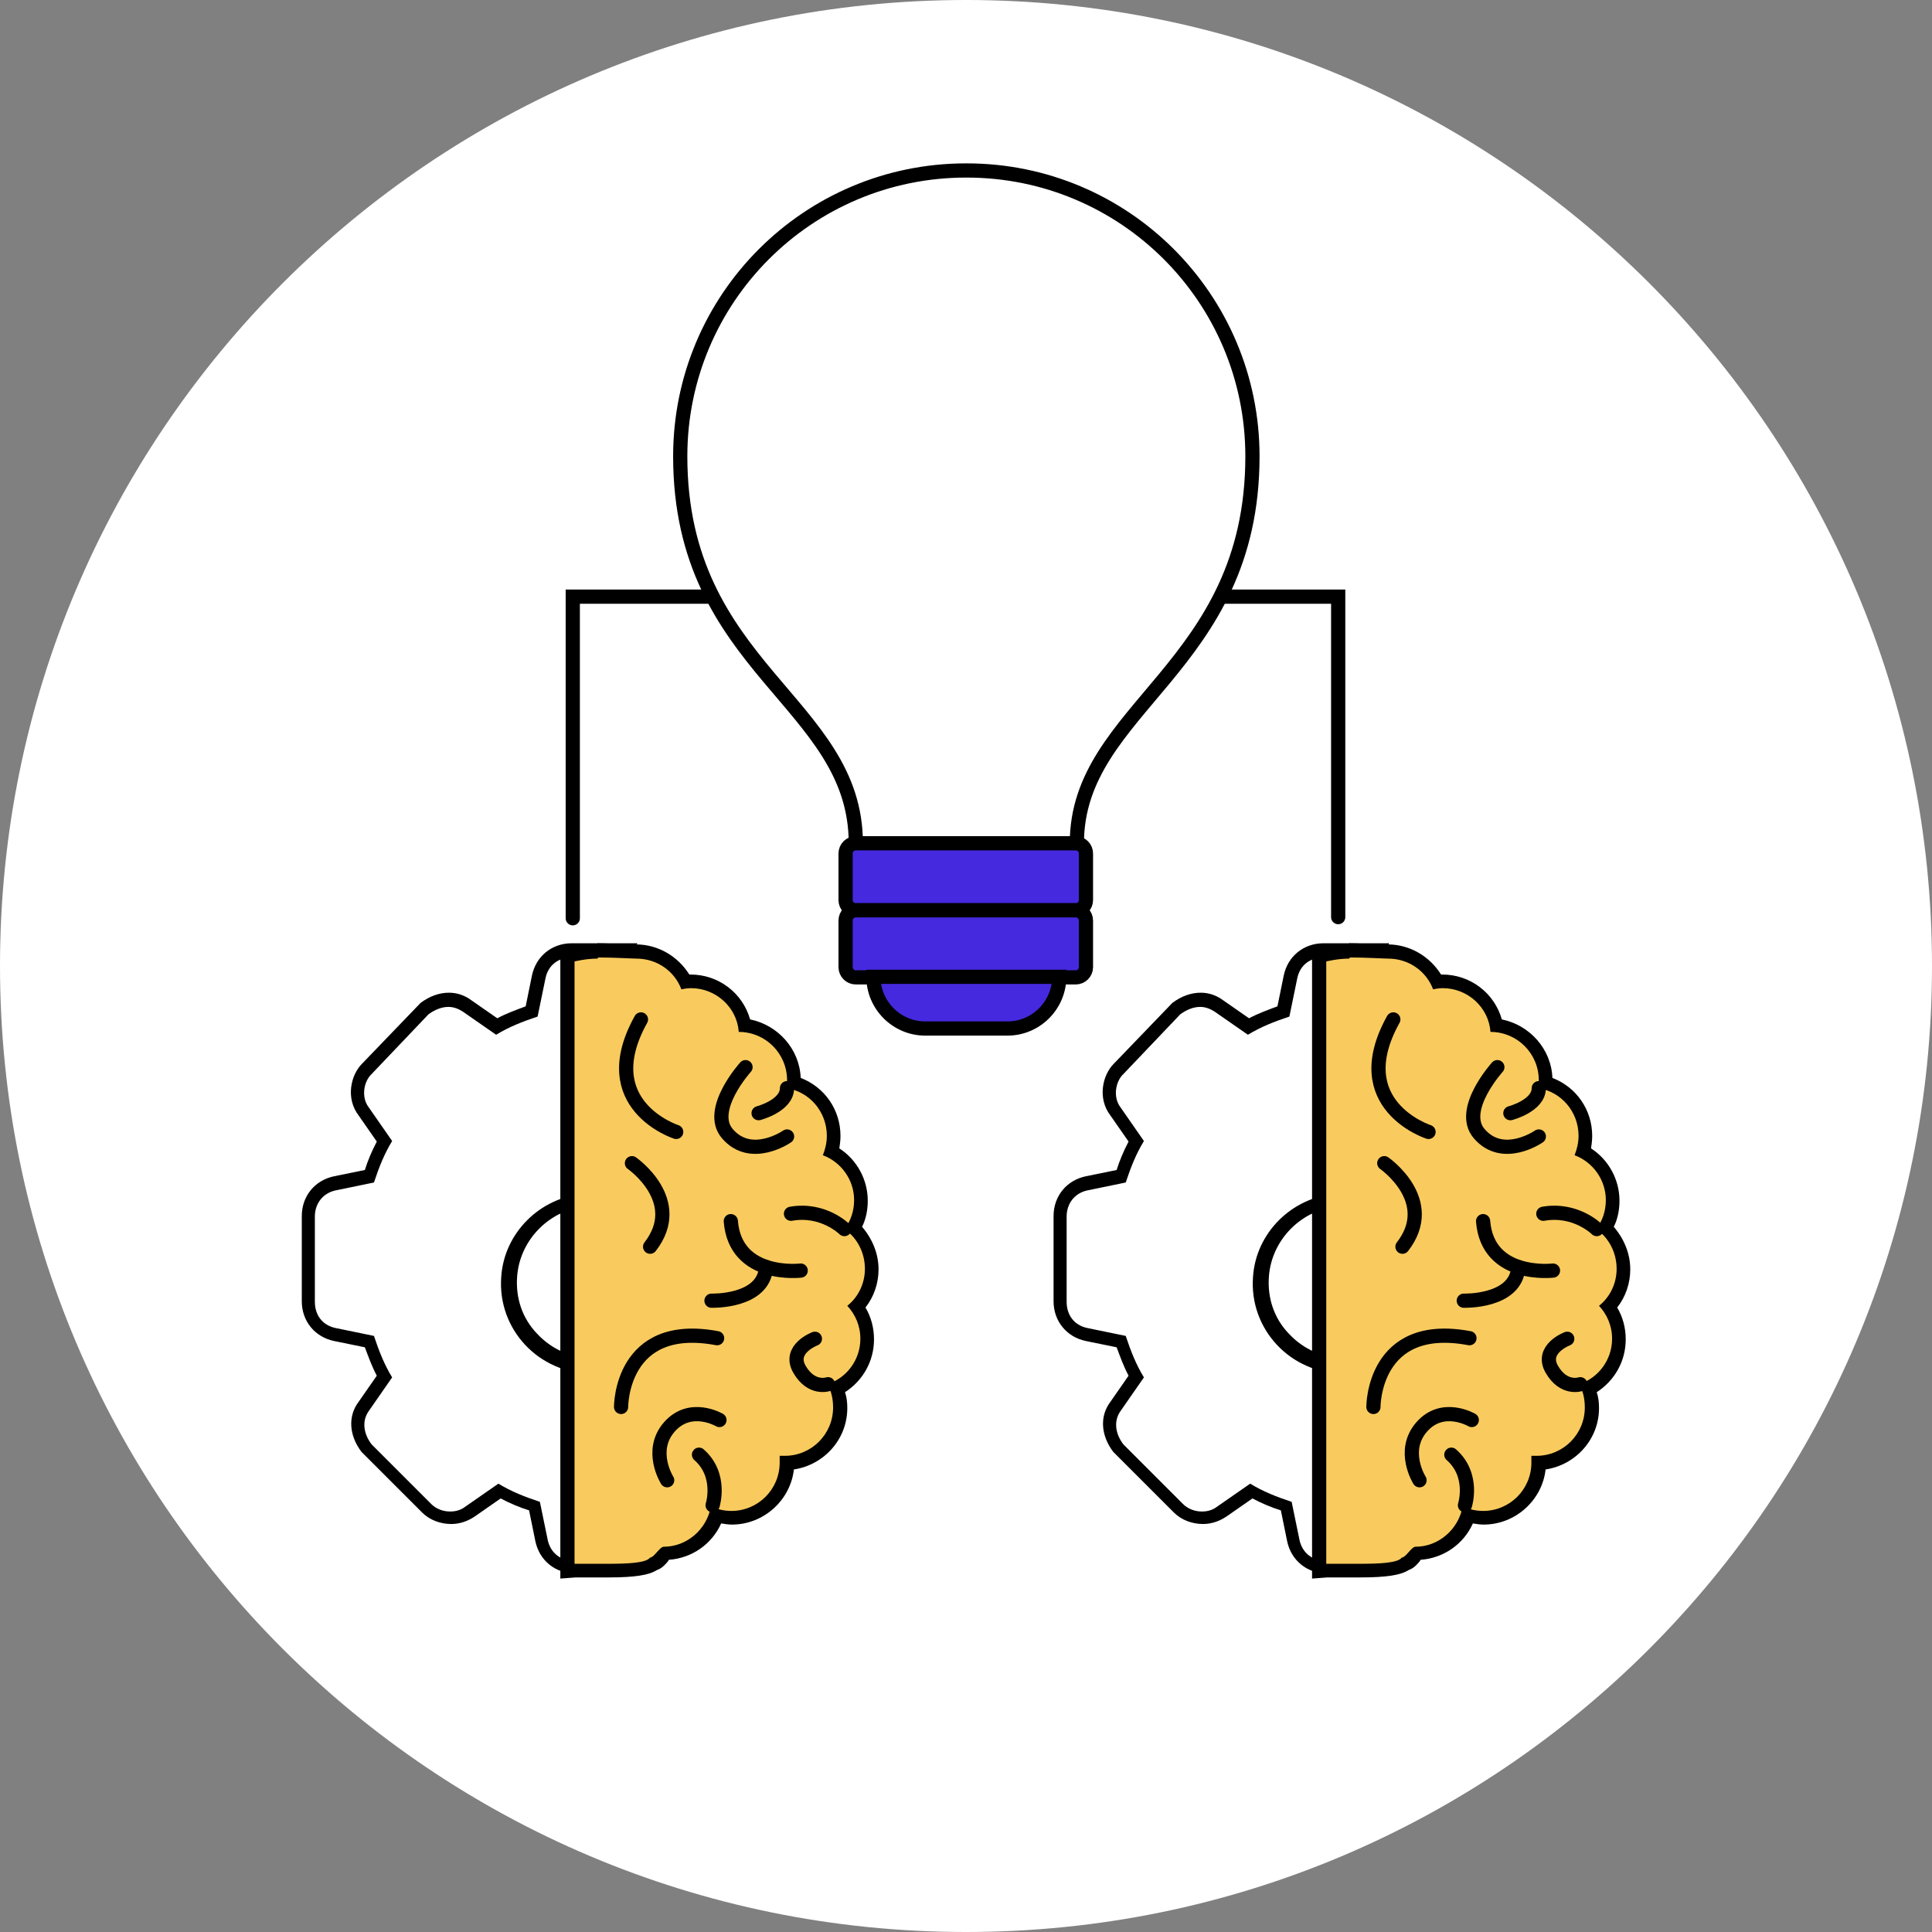 <?xml version="1.0" encoding="UTF-8"?>
<svg xmlns="http://www.w3.org/2000/svg" width="34" height="34" viewBox="0 0 34 34" fill="none">
  <rect x="0" y="0" width="34" height="34" fill="#808080" stroke="none"/>
  <g clip-path="url(#clip0_7361_14365)">
    <path d="M17 34C26.389 34 34 26.389 34 17C34 7.611 26.389 0 17 0C7.611 0 0 7.611 0 17C0 26.389 7.611 34 17 34Z" fill="white"></path>
    <path d="M10.941 23.29V25.55" stroke="black" stroke-width="0.25" stroke-miterlimit="10" stroke-linecap="round"></path>
    <path d="M10.93 19.04V20.74" stroke="black" stroke-width="0.25" stroke-miterlimit="10" stroke-linecap="round"></path>
    <path d="M10.81 20.92L10.98 20.98C11.661 21.22 12.111 21.87 12.111 22.59C12.111 23.31 11.65 23.96 10.98 24.2L10.81 24.26V20.92Z" fill="white"></path>
    <path d="M10.941 21.1C11.551 21.32 11.991 21.9 11.991 22.59C11.991 23.28 11.551 23.86 10.941 24.08V21.09M10.691 20.73V24.43L11.021 24.31C11.751 24.05 12.241 23.35 12.241 22.58C12.241 21.81 11.751 21.11 11.021 20.85L10.691 20.73Z" fill="black"></path>
    <path d="M10.09 27.6C9.8 27.6 9.57 27.42 9.51 27.14L9.39 26.53C9.19 26.46 8.99 26.38 8.78 26.26L8.25 26.63C8.16 26.7 8.04 26.73 7.92 26.73C7.76 26.73 7.6 26.67 7.5 26.57L6.45 25.52C6.25 25.26 6.24 24.97 6.39 24.76L6.75 24.24C6.65 24.06 6.57 23.88 6.48 23.63L5.87 23.51C5.59 23.45 5.41 23.23 5.41 22.93V21.43C5.41 21.14 5.59 20.91 5.87 20.85L6.48 20.73C6.55 20.53 6.63 20.33 6.75 20.12L6.39 19.59C6.21 19.36 6.28 19.01 6.45 18.84L7.45 17.8C7.6 17.69 7.74 17.63 7.89 17.63C8.01 17.63 8.12 17.67 8.21 17.74L8.73 18.1C8.94 17.98 9.15 17.9 9.34 17.83L9.46 17.22C9.52 16.94 9.74 16.76 10.04 16.76H11.05V21.3L10.88 21.24C10.72 21.18 10.55 21.15 10.39 21.15H10.28C9.56 21.21 8.99 21.79 8.93 22.5C8.9 22.91 9.04 23.3 9.32 23.6C9.6 23.9 9.99 24.07 10.39 24.07C10.56 24.07 10.73 24.04 10.88 23.99L11.05 23.93V27.62H10.08L10.09 27.6Z" fill="white"></path>
    <path d="M10.941 16.87V21.1C10.771 21.04 10.591 21.01 10.4 21.01C10.361 21.01 10.32 21.01 10.28 21.01C9.501 21.07 8.871 21.7 8.821 22.47C8.751 23.4 9.491 24.17 10.4 24.17C10.591 24.17 10.771 24.14 10.941 24.08V27.47H10.101C9.871 27.47 9.691 27.33 9.641 27.11L9.501 26.43C9.231 26.34 9.001 26.25 8.771 26.11L8.181 26.52C8.101 26.58 8.011 26.6 7.921 26.6C7.791 26.6 7.671 26.55 7.591 26.47L6.541 25.42C6.401 25.24 6.361 25.01 6.491 24.83L6.901 24.24C6.761 24.01 6.671 23.78 6.581 23.51L5.901 23.37C5.671 23.32 5.541 23.14 5.541 22.91V21.41C5.541 21.18 5.681 21 5.901 20.95L6.581 20.81C6.671 20.54 6.761 20.31 6.901 20.08L6.491 19.49C6.351 19.31 6.401 19.03 6.541 18.9L7.541 17.85C7.651 17.77 7.771 17.72 7.891 17.72C7.981 17.72 8.061 17.75 8.141 17.8L8.731 18.21C8.961 18.07 9.191 17.98 9.461 17.89L9.601 17.21C9.651 16.98 9.831 16.85 10.06 16.85H10.95M11.2 16.6H10.06C9.711 16.6 9.431 16.83 9.361 17.17L9.251 17.71C9.091 17.77 8.921 17.83 8.751 17.92L8.291 17.6C8.181 17.52 8.051 17.47 7.901 17.47C7.731 17.47 7.561 17.53 7.401 17.65L6.371 18.72C6.171 18.92 6.081 19.33 6.311 19.63L6.631 20.09C6.541 20.26 6.471 20.43 6.421 20.59L5.881 20.7C5.541 20.77 5.311 21.05 5.311 21.4V22.9C5.311 23.25 5.541 23.53 5.881 23.6L6.421 23.71C6.481 23.87 6.541 24.04 6.631 24.21L6.311 24.67C6.121 24.92 6.141 25.26 6.361 25.55L7.431 26.62C7.561 26.75 7.751 26.82 7.941 26.82C8.091 26.82 8.231 26.77 8.351 26.69L8.811 26.37C8.981 26.46 9.151 26.53 9.311 26.58L9.421 27.12C9.491 27.46 9.771 27.69 10.12 27.69H11.21V23.7L10.88 23.82C10.741 23.87 10.581 23.9 10.431 23.9C10.06 23.9 9.711 23.75 9.451 23.47C9.191 23.2 9.071 22.84 9.101 22.46C9.151 21.81 9.681 21.28 10.331 21.23C10.361 21.23 10.4 21.23 10.431 21.23C10.581 21.23 10.741 21.26 10.88 21.31L11.21 21.43V16.59L11.2 16.6Z" fill="black"></path>
    <path d="M10.1 27.62L10 27.5V16.9C10.07 16.76 10.15 16.73 10.53 16.73C10.71 16.73 10.92 16.73 11.06 16.74H11.2C11.57 16.74 11.91 16.95 12.07 17.28C12.1 17.28 12.13 17.28 12.16 17.28C12.63 17.28 13.02 17.61 13.11 18.06C13.6 18.11 13.98 18.53 13.98 19.03C13.98 19.04 13.98 19.06 13.98 19.07C14.39 19.19 14.68 19.57 14.68 20C14.68 20.09 14.67 20.19 14.64 20.28C14.95 20.45 15.15 20.78 15.15 21.14C15.15 21.31 15.11 21.48 15.02 21.62C15.22 21.8 15.34 22.07 15.34 22.34C15.34 22.59 15.25 22.82 15.08 23C15.2 23.17 15.26 23.36 15.26 23.57C15.26 23.94 15.05 24.27 14.73 24.44C14.77 24.55 14.79 24.66 14.79 24.78C14.79 25.3 14.38 25.73 13.86 25.75C13.86 26.28 13.42 26.71 12.89 26.71C12.8 26.71 12.71 26.7 12.62 26.67C12.49 27.06 12.12 27.34 11.7 27.34C11.63 27.44 11.57 27.5 11.51 27.52C11.4 27.61 11.16 27.64 10.71 27.64H10.09L10.1 27.62Z" fill="#F9CB5E"></path>
    <path d="M10.531 16.85C10.811 16.85 11.131 16.87 11.201 16.87C11.561 16.87 11.871 17.09 11.991 17.41C12.041 17.4 12.101 17.39 12.161 17.39C12.601 17.39 12.971 17.73 13.001 18.16C13.471 18.16 13.851 18.54 13.851 19.01C13.851 19.06 13.851 19.1 13.841 19.15C14.241 19.21 14.551 19.56 14.551 19.99C14.551 20.11 14.521 20.23 14.481 20.33C14.801 20.45 15.031 20.76 15.031 21.12C15.031 21.31 14.971 21.49 14.861 21.63C15.081 21.78 15.221 22.04 15.221 22.33C15.221 22.59 15.101 22.83 14.911 22.98C15.051 23.13 15.141 23.33 15.141 23.56C15.141 23.93 14.901 24.25 14.561 24.36C14.631 24.48 14.661 24.62 14.661 24.77C14.661 25.24 14.281 25.62 13.811 25.62C13.781 25.62 13.751 25.62 13.721 25.62C13.721 25.66 13.721 25.7 13.721 25.74C13.721 26.21 13.341 26.59 12.871 26.59C12.741 26.59 12.621 26.56 12.511 26.51C12.441 26.91 12.091 27.22 11.681 27.22C11.611 27.22 11.511 27.41 11.441 27.41C11.371 27.51 11.021 27.52 10.701 27.52C10.511 27.52 10.321 27.52 10.201 27.52C10.161 27.52 10.131 27.52 10.111 27.52V16.92C10.111 16.92 10.311 16.87 10.511 16.87M10.511 16.62C10.161 16.62 9.991 16.64 9.901 16.78L9.861 16.84V27.78L10.131 27.76C10.131 27.76 10.181 27.76 10.211 27.76H10.401C10.491 27.76 10.601 27.76 10.711 27.76C11.171 27.76 11.421 27.72 11.561 27.63C11.651 27.6 11.711 27.53 11.761 27.47C11.761 27.47 11.761 27.46 11.771 27.45C12.181 27.42 12.531 27.17 12.691 26.81C12.751 26.82 12.821 26.83 12.881 26.83C13.441 26.83 13.911 26.4 13.971 25.86C14.501 25.78 14.911 25.33 14.911 24.78C14.911 24.68 14.901 24.59 14.871 24.5C15.181 24.3 15.381 23.96 15.381 23.57C15.381 23.37 15.331 23.18 15.231 23.01C15.381 22.82 15.461 22.58 15.461 22.34C15.461 22.06 15.351 21.8 15.171 21.59C15.241 21.45 15.271 21.29 15.271 21.13C15.271 20.76 15.081 20.41 14.771 20.21C14.781 20.14 14.791 20.07 14.791 19.99C14.791 19.53 14.511 19.13 14.091 18.97C14.071 18.46 13.691 18.04 13.201 17.94C13.071 17.48 12.651 17.15 12.151 17.15C12.151 17.15 12.141 17.15 12.131 17.15C11.931 16.83 11.581 16.62 11.191 16.62C11.161 16.62 11.121 16.62 11.051 16.62C10.911 16.62 10.701 16.6 10.511 16.6V16.62Z" fill="black"></path>
    <path d="M14.86 21.63C14.86 21.63 14.49 21.26 13.92 21.36Z" fill="#F9CB5E"></path>
    <path d="M14.86 21.63C14.86 21.63 14.49 21.26 13.92 21.36" stroke="black" stroke-width="0.25" stroke-miterlimit="10" stroke-linecap="round"></path>
    <path d="M14.341 23.56C14.341 23.56 13.861 23.74 14.071 24.1C14.281 24.46 14.571 24.36 14.571 24.36" fill="#F9CB5E"></path>
    <path d="M14.341 23.56C14.341 23.56 13.861 23.74 14.071 24.1C14.281 24.46 14.571 24.36 14.571 24.36" stroke="black" stroke-width="0.25" stroke-miterlimit="10" stroke-linecap="round"></path>
    <path d="M12.541 26.49C12.541 26.49 12.711 25.96 12.301 25.6Z" fill="#F9CB5E"></path>
    <path d="M12.541 26.49C12.541 26.49 12.711 25.96 12.301 25.6" stroke="black" stroke-width="0.25" stroke-miterlimit="10" stroke-linecap="round"></path>
    <path d="M11.741 26.05C11.741 26.05 11.411 25.53 11.781 25.11C12.151 24.69 12.661 24.99 12.661 24.99" fill="#F9CB5E"></path>
    <path d="M11.741 26.05C11.741 26.05 11.411 25.53 11.781 25.11C12.151 24.69 12.661 24.99 12.661 24.99" stroke="black" stroke-width="0.25" stroke-miterlimit="10" stroke-linecap="round"></path>
    <path d="M13.12 18.78C13.12 18.78 12.441 19.53 12.8 19.95C13.22 20.44 13.851 20 13.851 20" fill="#F9CB5E"></path>
    <path d="M13.12 18.78C13.12 18.78 12.441 19.53 12.8 19.95C13.22 20.44 13.851 20 13.851 20" stroke="black" stroke-width="0.25" stroke-miterlimit="10" stroke-linecap="round"></path>
    <path d="M14.091 22.36C14.091 22.36 12.941 22.5 12.861 21.49Z" fill="#F9CB5E"></path>
    <path d="M14.091 22.36C14.091 22.36 12.941 22.5 12.861 21.49" stroke="black" stroke-width="0.25" stroke-miterlimit="10" stroke-linecap="round"></path>
    <path d="M12.521 22.89C12.521 22.89 13.441 22.92 13.482 22.3Z" fill="#F9CB5E"></path>
    <path d="M12.521 22.89C12.521 22.89 13.441 22.92 13.482 22.3" stroke="black" stroke-width="0.25" stroke-miterlimit="10" stroke-linecap="round"></path>
    <path d="M10.93 24.76C10.93 24.76 10.92 23.23 12.62 23.55Z" fill="#F9CB5E"></path>
    <path d="M10.93 24.76C10.93 24.76 10.92 23.23 12.62 23.55" stroke="black" stroke-width="0.25" stroke-miterlimit="10" stroke-linecap="round"></path>
    <path d="M13.35 19.59C13.35 19.59 13.85 19.46 13.85 19.15Z" fill="#F9CB5E"></path>
    <path d="M13.35 19.59C13.35 19.59 13.85 19.46 13.85 19.15" stroke="black" stroke-width="0.25" stroke-miterlimit="10" stroke-linecap="round"></path>
    <path d="M11.9 19.92C11.9 19.92 10.44 19.45 11.28 17.94Z" fill="#F9CB5E"></path>
    <path d="M11.9 19.92C11.9 19.92 10.44 19.45 11.28 17.94" stroke="black" stroke-width="0.25" stroke-miterlimit="10" stroke-linecap="round"></path>
    <path d="M11.121 20.47C11.121 20.47 12.071 21.13 11.441 21.94Z" fill="#F9CB5E"></path>
    <path d="M11.121 20.47C11.121 20.47 12.071 21.13 11.441 21.94" stroke="black" stroke-width="0.25" stroke-miterlimit="10" stroke-linecap="round"></path>
    <path d="M24.17 23.29V25.55" stroke="black" stroke-width="0.25" stroke-miterlimit="10" stroke-linecap="round"></path>
    <path d="M24.17 19.04V20.74" stroke="black" stroke-width="0.25" stroke-miterlimit="10" stroke-linecap="round"></path>
    <path d="M24.051 20.92L24.221 20.98C24.901 21.22 25.351 21.87 25.351 22.59C25.351 23.31 24.891 23.96 24.221 24.2L24.051 24.26V20.92Z" fill="white"></path>
    <path d="M24.17 21.1C24.78 21.32 25.22 21.9 25.22 22.59C25.22 23.28 24.78 23.86 24.17 24.08V21.09M23.92 20.73V24.43L24.25 24.31C24.98 24.05 25.47 23.35 25.47 22.58C25.47 21.81 24.98 21.11 24.25 20.85L23.92 20.73Z" fill="black"></path>
    <path d="M23.33 27.6C23.04 27.6 22.81 27.42 22.75 27.14L22.63 26.53C22.43 26.46 22.23 26.38 22.02 26.26L21.49 26.62C21.4 26.69 21.28 26.72 21.16 26.72C21 26.72 20.84 26.66 20.74 26.56L19.69 25.51C19.49 25.25 19.48 24.96 19.63 24.75L19.99 24.23C19.89 24.05 19.81 23.87 19.72 23.62L19.11 23.5C18.83 23.44 18.65 23.22 18.65 22.92V21.42C18.65 21.13 18.83 20.9 19.11 20.84L19.72 20.72C19.81 20.47 19.89 20.28 19.99 20.11L19.63 19.58C19.45 19.35 19.52 19 19.69 18.83L20.69 17.79C20.84 17.68 20.99 17.62 21.13 17.62C21.25 17.62 21.36 17.66 21.45 17.73L21.97 18.09C22.18 17.97 22.39 17.89 22.58 17.82L22.7 17.21C22.76 16.93 22.98 16.75 23.28 16.75H24.29V21.29L24.12 21.23C23.96 21.17 23.79 21.14 23.63 21.14H23.52C22.8 21.2 22.23 21.78 22.17 22.49C22.14 22.9 22.28 23.29 22.56 23.59C22.84 23.89 23.23 24.06 23.63 24.06C23.8 24.06 23.97 24.03 24.12 23.98L24.29 23.92V27.61H23.32L23.33 27.6Z" fill="white"></path>
    <path d="M24.171 16.87V21.1C24.001 21.04 23.821 21.01 23.631 21.01C23.591 21.01 23.551 21.01 23.511 21.01C22.731 21.07 22.101 21.7 22.051 22.47C21.981 23.4 22.721 24.17 23.631 24.17C23.821 24.17 24.001 24.14 24.171 24.08V27.47H23.331C23.101 27.47 22.921 27.33 22.871 27.11L22.731 26.43C22.461 26.34 22.231 26.25 22.001 26.11L21.411 26.52C21.331 26.58 21.241 26.6 21.151 26.6C21.021 26.6 20.901 26.55 20.821 26.47L19.771 25.42C19.631 25.24 19.591 25.01 19.721 24.83L20.131 24.24C19.991 24.01 19.901 23.78 19.811 23.51L19.131 23.37C18.901 23.32 18.771 23.14 18.771 22.91V21.41C18.771 21.18 18.911 21 19.131 20.95L19.811 20.81C19.901 20.54 19.991 20.31 20.131 20.08L19.721 19.49C19.581 19.31 19.631 19.03 19.771 18.9L20.771 17.85C20.881 17.77 21.001 17.72 21.121 17.72C21.211 17.72 21.291 17.75 21.371 17.8L21.961 18.21C22.191 18.07 22.421 17.98 22.691 17.89L22.831 17.21C22.881 16.98 23.061 16.85 23.291 16.85H24.181M24.431 16.6H23.291C22.941 16.6 22.661 16.83 22.591 17.17L22.481 17.71C22.321 17.77 22.151 17.83 21.981 17.92L21.521 17.6C21.411 17.52 21.281 17.47 21.131 17.47C20.961 17.47 20.791 17.53 20.631 17.65L19.601 18.72C19.401 18.92 19.311 19.33 19.541 19.63L19.861 20.09C19.771 20.26 19.701 20.43 19.651 20.59L19.111 20.7C18.771 20.77 18.541 21.05 18.541 21.4V22.9C18.541 23.25 18.771 23.53 19.111 23.6L19.651 23.71C19.711 23.87 19.771 24.04 19.861 24.21L19.541 24.67C19.351 24.92 19.371 25.26 19.591 25.55L20.661 26.62C20.791 26.75 20.981 26.82 21.171 26.82C21.321 26.82 21.461 26.77 21.581 26.69L22.041 26.37C22.211 26.46 22.381 26.53 22.541 26.58L22.651 27.12C22.721 27.46 23.001 27.69 23.351 27.69H24.441V23.7L24.111 23.82C23.971 23.87 23.811 23.9 23.661 23.9C23.291 23.9 22.941 23.75 22.681 23.47C22.421 23.2 22.301 22.84 22.331 22.46C22.381 21.81 22.911 21.28 23.561 21.23C23.591 21.23 23.631 21.23 23.661 21.23C23.811 21.23 23.971 21.26 24.111 21.31L24.441 21.43V16.59L24.431 16.6Z" fill="black"></path>
    <path d="M23.331 27.62L23.23 27.5V16.9C23.3 16.76 23.381 16.73 23.761 16.73C23.941 16.73 24.151 16.73 24.291 16.74H24.43C24.8 16.74 25.14 16.95 25.3 17.28C25.331 17.28 25.36 17.28 25.39 17.28C25.851 17.28 26.25 17.61 26.34 18.06C26.831 18.11 27.21 18.53 27.21 19.03C27.21 19.04 27.21 19.06 27.21 19.07C27.62 19.19 27.91 19.57 27.91 20C27.91 20.09 27.901 20.19 27.87 20.28C28.18 20.45 28.381 20.78 28.381 21.14C28.381 21.31 28.34 21.48 28.25 21.62C28.451 21.8 28.57 22.07 28.57 22.34C28.57 22.59 28.48 22.82 28.311 23C28.43 23.16 28.491 23.36 28.491 23.57C28.491 23.94 28.28 24.27 27.96 24.44C28 24.55 28.02 24.66 28.02 24.78C28.02 25.3 27.61 25.73 27.09 25.75C27.09 26.28 26.651 26.71 26.12 26.71C26.03 26.71 25.941 26.7 25.851 26.67C25.721 27.06 25.351 27.34 24.93 27.34C24.86 27.44 24.8 27.5 24.741 27.52C24.631 27.61 24.39 27.64 23.941 27.64H23.32L23.331 27.62Z" fill="#F9CB5E"></path>
    <path d="M23.76 16.85C24.04 16.85 24.36 16.87 24.43 16.87C24.79 16.87 25.1 17.09 25.22 17.41C25.27 17.4 25.33 17.39 25.39 17.39C25.83 17.39 26.2 17.73 26.23 18.16C26.7 18.16 27.08 18.54 27.08 19.01C27.08 19.06 27.08 19.1 27.07 19.15C27.47 19.21 27.78 19.56 27.78 19.99C27.78 20.11 27.75 20.23 27.71 20.33C28.03 20.45 28.26 20.76 28.26 21.12C28.26 21.31 28.2 21.49 28.09 21.63C28.31 21.78 28.45 22.04 28.45 22.33C28.45 22.59 28.33 22.83 28.14 22.98C28.28 23.13 28.37 23.33 28.37 23.56C28.37 23.93 28.13 24.25 27.79 24.36C27.86 24.48 27.89 24.62 27.89 24.77C27.89 25.24 27.51 25.62 27.04 25.62C27.01 25.62 26.98 25.62 26.95 25.62C26.95 25.66 26.95 25.7 26.95 25.74C26.95 26.21 26.57 26.59 26.1 26.59C25.97 26.59 25.85 26.56 25.74 26.51C25.67 26.91 25.32 27.22 24.91 27.22C24.84 27.22 24.74 27.41 24.67 27.41C24.6 27.51 24.25 27.52 23.93 27.52C23.74 27.52 23.55 27.52 23.43 27.52C23.39 27.52 23.36 27.52 23.34 27.52V16.92C23.34 16.92 23.54 16.87 23.74 16.87M23.74 16.62C23.39 16.62 23.22 16.64 23.13 16.78L23.09 16.84V27.78L23.36 27.76C23.36 27.76 23.41 27.76 23.44 27.76H23.63C23.72 27.76 23.83 27.76 23.94 27.76C24.4 27.76 24.65 27.72 24.79 27.63C24.88 27.6 24.94 27.53 24.99 27.47C24.99 27.47 24.99 27.46 25 27.45C25.41 27.42 25.76 27.17 25.92 26.81C25.98 26.82 26.05 26.83 26.11 26.83C26.67 26.83 27.14 26.4 27.2 25.86C27.73 25.78 28.14 25.33 28.14 24.78C28.14 24.68 28.13 24.59 28.1 24.5C28.41 24.3 28.61 23.96 28.61 23.57C28.61 23.37 28.56 23.18 28.46 23.01C28.61 22.82 28.69 22.58 28.69 22.34C28.69 22.06 28.58 21.8 28.4 21.59C28.47 21.45 28.5 21.29 28.5 21.13C28.5 20.76 28.31 20.41 28 20.21C28.01 20.14 28.02 20.07 28.02 19.99C28.02 19.53 27.74 19.13 27.32 18.97C27.3 18.46 26.92 18.04 26.43 17.94C26.3 17.48 25.88 17.15 25.38 17.15C25.38 17.15 25.37 17.15 25.36 17.15C25.16 16.83 24.81 16.62 24.42 16.62C24.39 16.62 24.35 16.62 24.28 16.62C24.14 16.62 23.93 16.6 23.74 16.6V16.62Z" fill="black"></path>
    <path d="M28.1 21.63C28.1 21.63 27.73 21.26 27.16 21.36Z" fill="#F9CB5E"></path>
    <path d="M28.1 21.63C28.1 21.63 27.73 21.26 27.16 21.36" stroke="black" stroke-width="0.25" stroke-miterlimit="10" stroke-linecap="round"></path>
    <path d="M27.581 23.56C27.581 23.56 27.101 23.74 27.311 24.1C27.521 24.46 27.811 24.36 27.811 24.36" fill="#F9CB5E"></path>
    <path d="M27.581 23.56C27.581 23.56 27.101 23.74 27.311 24.1C27.521 24.46 27.811 24.36 27.811 24.36" stroke="black" stroke-width="0.25" stroke-miterlimit="10" stroke-linecap="round"></path>
    <path d="M25.781 26.49C25.781 26.49 25.951 25.96 25.541 25.6Z" fill="#F9CB5E"></path>
    <path d="M25.781 26.49C25.781 26.49 25.951 25.96 25.541 25.6" stroke="black" stroke-width="0.25" stroke-miterlimit="10" stroke-linecap="round"></path>
    <path d="M24.981 26.05C24.981 26.05 24.651 25.53 25.021 25.11C25.391 24.69 25.901 24.99 25.901 24.99" fill="#F9CB5E"></path>
    <path d="M24.981 26.05C24.981 26.05 24.651 25.53 25.021 25.11C25.391 24.69 25.901 24.99 25.901 24.99" stroke="black" stroke-width="0.25" stroke-miterlimit="10" stroke-linecap="round"></path>
    <path d="M26.351 18.78C26.351 18.78 25.671 19.53 26.031 19.95C26.451 20.44 27.081 20 27.081 20" fill="#F9CB5E"></path>
    <path d="M26.351 18.78C26.351 18.78 25.671 19.53 26.031 19.95C26.451 20.44 27.081 20 27.081 20" stroke="black" stroke-width="0.25" stroke-miterlimit="10" stroke-linecap="round"></path>
    <path d="M27.33 22.36C27.33 22.36 26.18 22.5 26.1 21.49Z" fill="#F9CB5E"></path>
    <path d="M27.33 22.36C27.33 22.36 26.18 22.5 26.1 21.49" stroke="black" stroke-width="0.25" stroke-miterlimit="10" stroke-linecap="round"></path>
    <path d="M25.76 22.89C25.76 22.89 26.68 22.92 26.72 22.3Z" fill="#F9CB5E"></path>
    <path d="M25.76 22.89C25.76 22.89 26.68 22.92 26.72 22.3" stroke="black" stroke-width="0.25" stroke-miterlimit="10" stroke-linecap="round"></path>
    <path d="M24.17 24.76C24.17 24.76 24.16 23.23 25.86 23.55Z" fill="#F9CB5E"></path>
    <path d="M24.17 24.76C24.17 24.76 24.16 23.23 25.86 23.55" stroke="black" stroke-width="0.25" stroke-miterlimit="10" stroke-linecap="round"></path>
    <path d="M26.58 19.59C26.58 19.59 27.08 19.46 27.08 19.15Z" fill="#F9CB5E"></path>
    <path d="M26.58 19.59C26.58 19.59 27.08 19.46 27.08 19.15" stroke="black" stroke-width="0.25" stroke-miterlimit="10" stroke-linecap="round"></path>
    <path d="M25.14 19.92C25.14 19.92 23.68 19.45 24.52 17.94Z" fill="#F9CB5E"></path>
    <path d="M25.14 19.92C25.14 19.92 23.68 19.45 24.52 17.94" stroke="black" stroke-width="0.25" stroke-miterlimit="10" stroke-linecap="round"></path>
    <path d="M24.361 20.47C24.361 20.47 25.311 21.13 24.681 21.94Z" fill="#F9CB5E"></path>
    <path d="M24.361 20.47C24.361 20.47 25.311 21.13 24.681 21.94" stroke="black" stroke-width="0.25" stroke-miterlimit="10" stroke-linecap="round"></path>
    <path d="M10.08 16.16V10.5H23.55V16.14" stroke="black" stroke-width="0.25" stroke-miterlimit="10" stroke-linecap="round"></path>
    <path d="M17.001 3C14.221 3 11.971 5.25 11.971 8.03C11.971 11.77 15.061 12.35 15.061 14.84H18.951C18.951 12.44 22.041 11.77 22.041 8.03C22.041 5.25 19.791 3 17.011 3" fill="white"></path>
    <path d="M17.001 3C14.221 3 11.971 5.25 11.971 8.03C11.971 11.77 15.061 12.35 15.061 14.84H18.951C18.951 12.44 22.041 11.77 22.041 8.03C22.041 5.25 19.791 3 17.011 3H17.001Z" stroke="black" stroke-width="0.25" stroke-miterlimit="10"></path>
    <path d="M18.931 16.02H15.061C14.961 16.02 14.881 15.94 14.881 15.84V15.03C14.881 14.93 14.961 14.85 15.061 14.85H18.931C19.031 14.85 19.111 14.93 19.111 15.03V15.84C19.111 15.94 19.031 16.02 18.931 16.02Z" fill="#4529DE"></path>
    <path d="M18.931 14.84H15.061C14.961 14.84 14.881 14.921 14.881 15.02V15.84C14.881 15.939 14.961 16.02 15.061 16.02H18.931C19.03 16.02 19.111 15.939 19.111 15.84V15.02C19.111 14.921 19.03 14.84 18.931 14.84Z" stroke="black" stroke-width="0.25" stroke-miterlimit="10"></path>
    <path d="M18.931 17.19H15.061C14.961 17.19 14.881 17.11 14.881 17.01V16.2C14.881 16.1 14.961 16.02 15.061 16.02H18.931C19.031 16.02 19.111 16.1 19.111 16.2V17.01C19.111 17.11 19.031 17.19 18.931 17.19Z" fill="#4529DE"></path>
    <path d="M18.931 16.02H15.061C14.961 16.02 14.881 16.101 14.881 16.2V17.02C14.881 17.119 14.961 17.2 15.061 17.2H18.931C19.03 17.2 19.111 17.119 19.111 17.02V16.2C19.111 16.101 19.03 16.02 18.931 16.02Z" stroke="black" stroke-width="0.25" stroke-miterlimit="10"></path>
    <path d="M17.731 18.1H16.281C15.781 18.1 15.371 17.69 15.371 17.19H18.641C18.641 17.69 18.231 18.1 17.731 18.1Z" fill="#4529DE"></path>
    <path d="M17.731 18.1H16.281C15.781 18.1 15.371 17.69 15.371 17.19H18.641C18.641 17.69 18.231 18.1 17.731 18.1Z" stroke="black" stroke-width="0.25" stroke-miterlimit="10"></path>
  </g>
  <defs>
    <clipPath id="clip0_7361_14365">
      <rect width="34" height="34" fill="white"></rect>
    </clipPath>
  </defs>
</svg>
